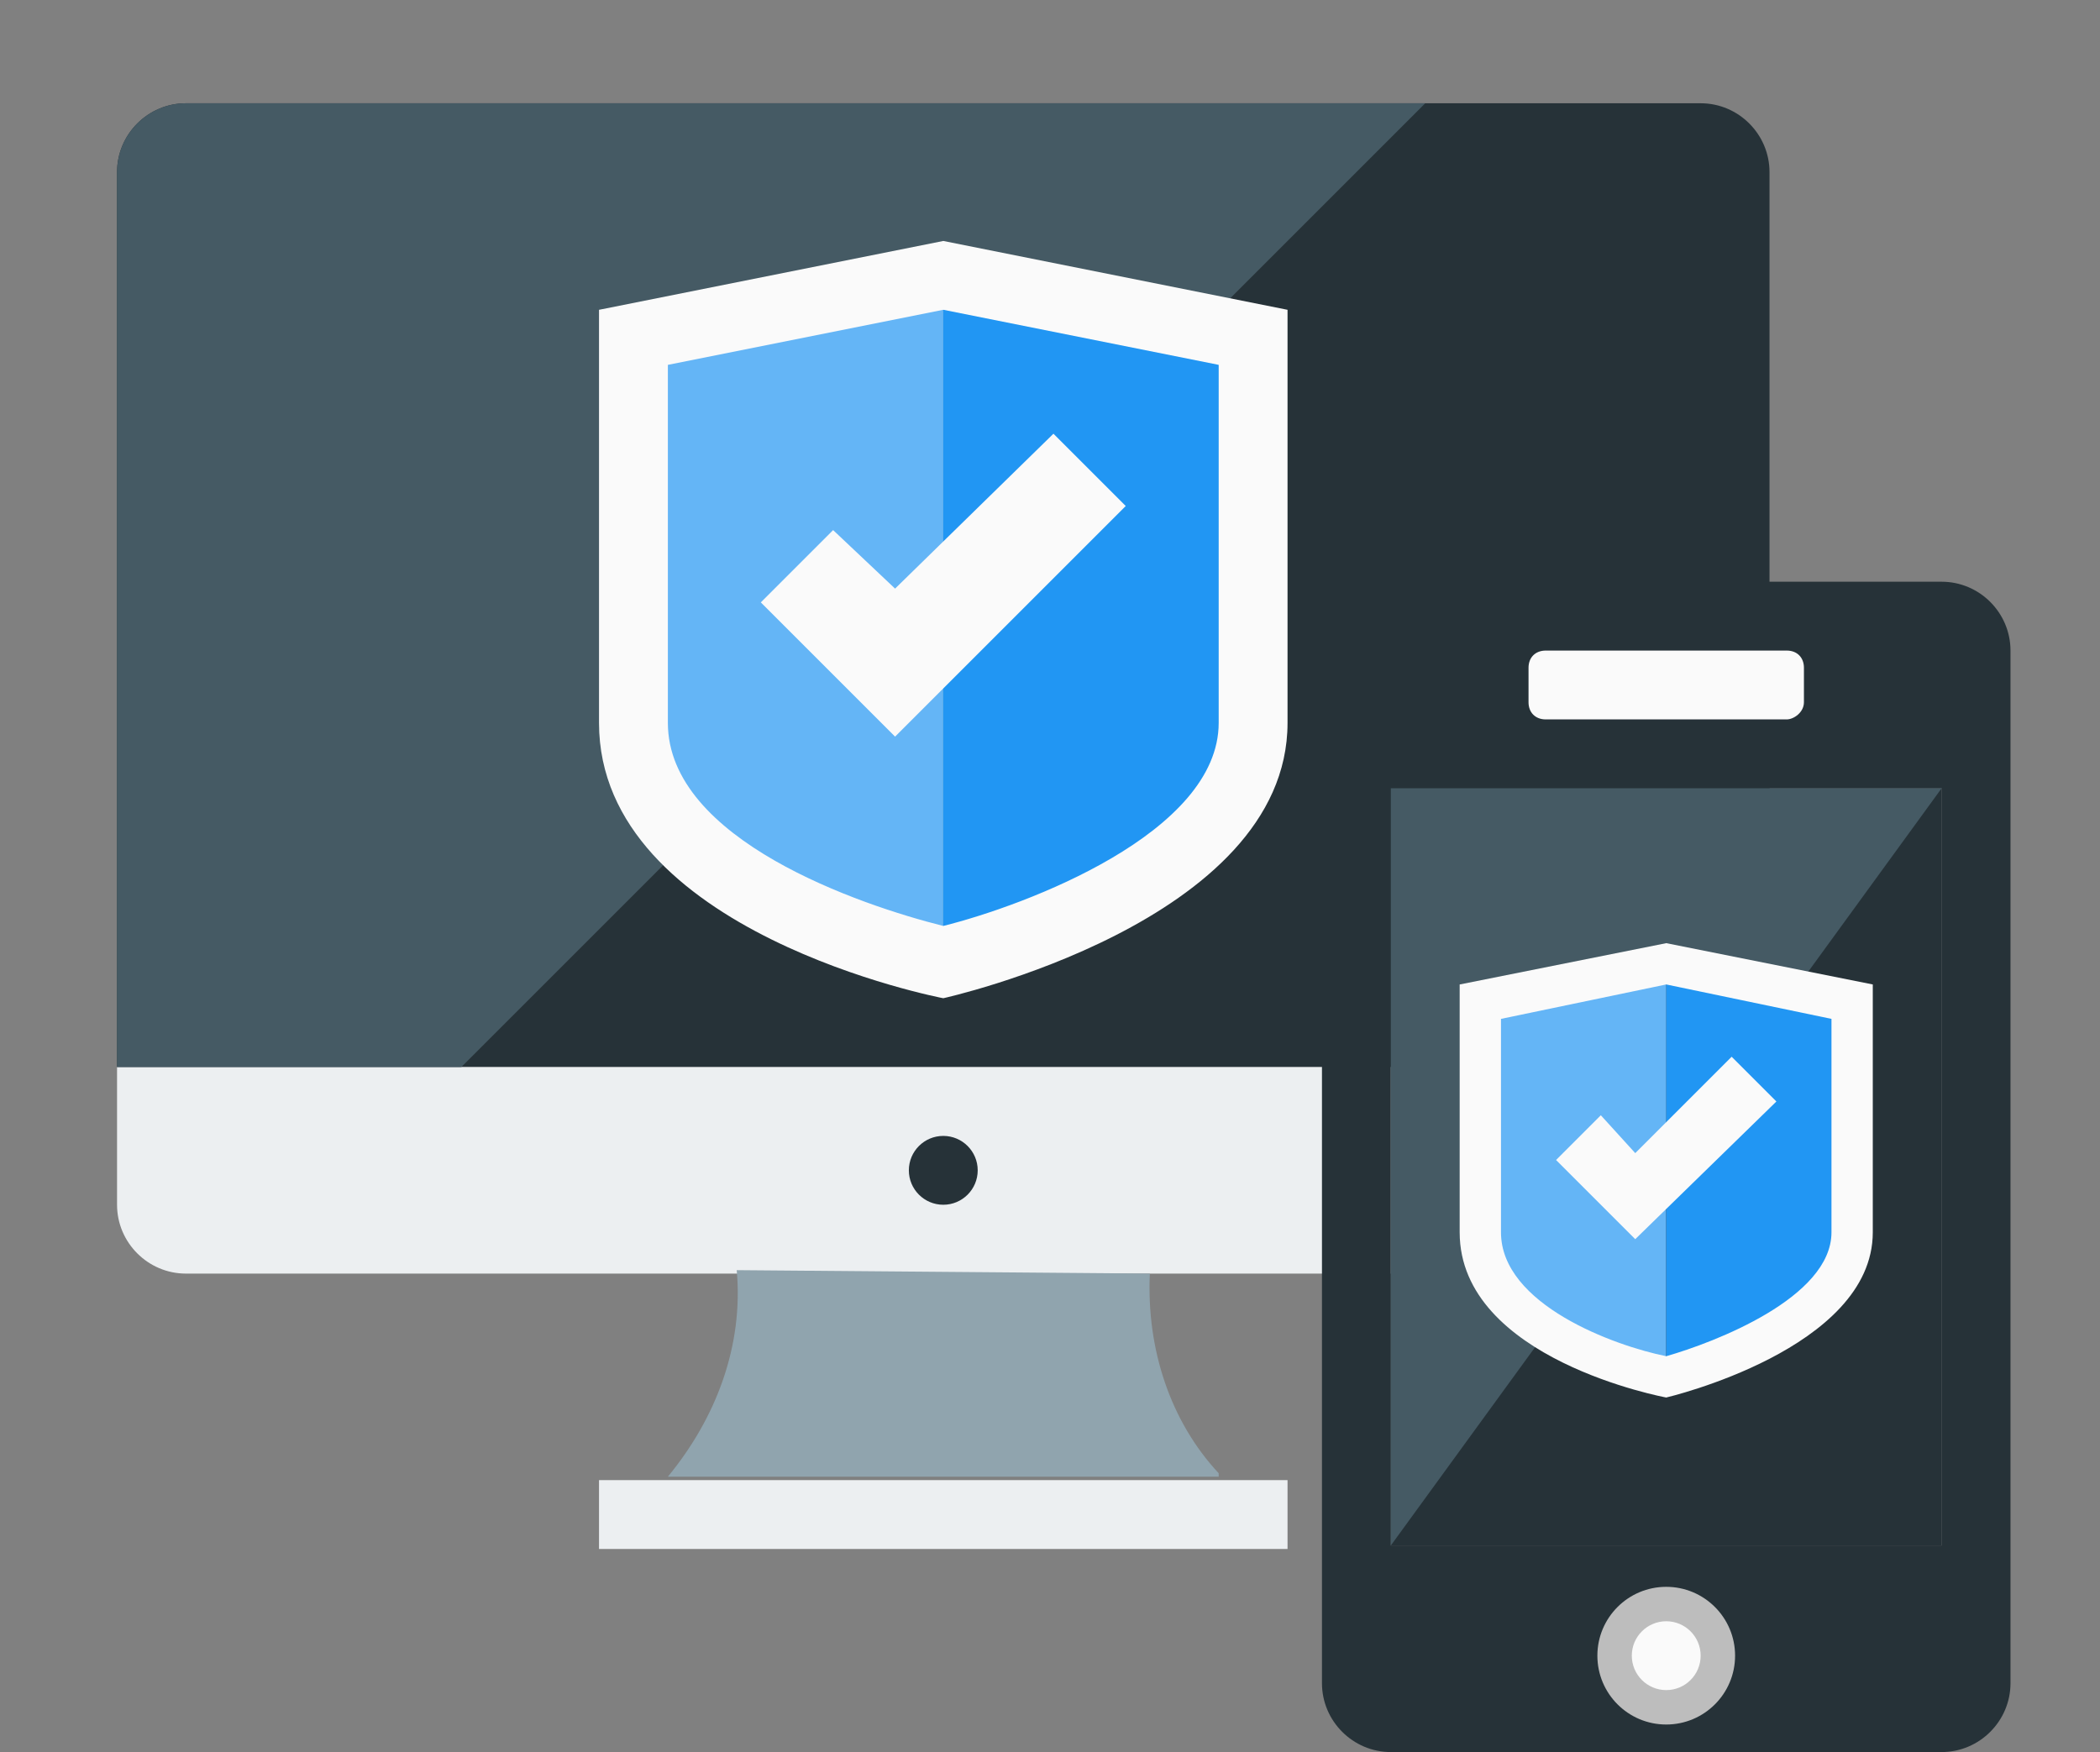 <?xml version="1.0" encoding="utf-8"?>
<!-- Generator: Adobe Illustrator 18.1.1, SVG Export Plug-In . SVG Version: 6.00 Build 0)  -->
<svg version="1.1" xmlns="http://www.w3.org/2000/svg" xmlns:xlink="http://www.w3.org/1999/xlink" x="0px" y="0px"
	 viewBox="-309 280.1 61 50.9" enable-background="new -309 280.1 61 50.9" xml:space="preserve">
<rect x="-309" y="280.1" width="61" height="50.9" fill="#808080" stroke="none"/>
<g id="Layer_4">
	<g>
		<path fill="#263238" d="M-259.6,283.1h-44c-1.1,0-2,0.9-2,2v26h48v-26C-257.6,284-258.5,283.1-259.6,283.1L-259.6,283.1z"/>
		<path fill="#ECEFF1" d="M-305.6,311.1v4c0,1.1,0.9,2,2,2h44c1.1,0,2-0.9,2-2v-4"/>
		<rect x="-291.6" y="323.1" fill="#ECEFF1" width="20" height="2"/>
		<path fill="#90A4AE" d="M-275.6,317.1L-275.6,317.1l-12-0.1c0.2,2.2-0.6,4.3-2,6h16l0-0.1C-275,321.4-275.7,319.3-275.6,317.1z"/>
		<circle fill="#263238" cx="-281.6" cy="314.1" r="1"/>
		<path fill="#455A64" d="M-303.6,283.1c-1.1,0-2,0.9-2,2v26h10l28-28H-303.6z"/>
	</g>
	<g>
		<path fill="#64B5F6" d="M-281.6,288.1l-9,1.8v11.2c0,4.8,7.7,6.7,9,7c0,0,0,0,0,0V288.1z"/>
		<path fill="#2196F3" d="M-281.6,288.1l9,1.8v11.2c0,4.8-7.7,6.7-9,7c0,0,0,0,0,0V288.1z"/>
		<path fill="#FAFAFA" d="M-281.6,289.1l8,1.6v10.4c0,3.2-5.6,5.3-8,5.9c-2.4-0.6-8-2.5-8-5.9v-10.4L-281.6,289.1 M-281.6,287.1
			l-10,2c0,0,0,5.9,0,12s10,8,10,8s10-2.2,10-8s0-12,0-12L-281.6,287.1L-281.6,287.1z"/>
		<g>
			<polygon fill="#FAFAFA" points="-283,301.5 -286.9,297.6 -284.8,295.5 -283,297.2 -278.4,292.7 -276.3,294.8 			"/>
		</g>
	</g>
</g>
<g id="Layer_2">
</g>
<g id="Layer_3">
	<path fill="#263238" d="M-252.6,297h-16c-1.1,0-2,0.9-2,2v30c0,1.1,0.9,2,2,2h16c1.1,0,2-0.9,2-2v-30
		C-250.6,297.9-251.5,297-252.6,297z M-252.6,325h-16v-22h16V325z"/>
	<circle fill="#BDBDBD" cx="-260.6" cy="328.2" r="2"/>
	<rect x="-268.6" y="303" fill="#263238" width="16" height="22"/>
	<circle fill="#FAFAFA" cx="-260.6" cy="328.2" r="1"/>
	<path fill="#FAFAFA" d="M-257.1,301h-7c-0.3,0-0.5-0.2-0.5-0.5v-1c0-0.3,0.2-0.5,0.5-0.5h7c0.3,0,0.5,0.2,0.5,0.5v1
		C-256.6,300.8-256.9,301-257.1,301z"/>
	<polygon fill="#455A64" points="-268.6,303 -252.6,303 -268.6,325 	"/>
	<g>
		<path fill="#64B5F6" d="M-260.6,308.1l-5.4,1.1v6.7c0,2.9,4.6,4,5.4,4.2c0,0,0,0,0,0V308.1z"/>
		<path fill="#2196F3" d="M-260.6,308.1l5.4,1.1v6.7c0,2.9-4.6,4-5.4,4.2c0,0,0,0,0,0V308.1z"/>
		<path fill="#FAFAFA" d="M-260.6,308.7l4.8,1v6.2c0,1.9-3.4,3.2-4.8,3.6c-1.5-0.3-4.8-1.5-4.8-3.6v-6.2L-260.6,308.7 M-260.6,307.5
			l-6,1.2c0,0,0,3.5,0,7.2c0,3.7,6,4.8,6,4.8s6-1.4,6-4.8c0-3.5,0-7.2,0-7.2L-260.6,307.5L-260.6,307.5z"/>
		<g>
			<polygon fill="#FAFAFA" points="-261.5,316.1 -263.8,313.8 -262.5,312.5 -261.5,313.6 -258.7,310.8 -257.4,312.1 			"/>
		</g>
	</g>
</g>
</svg>
